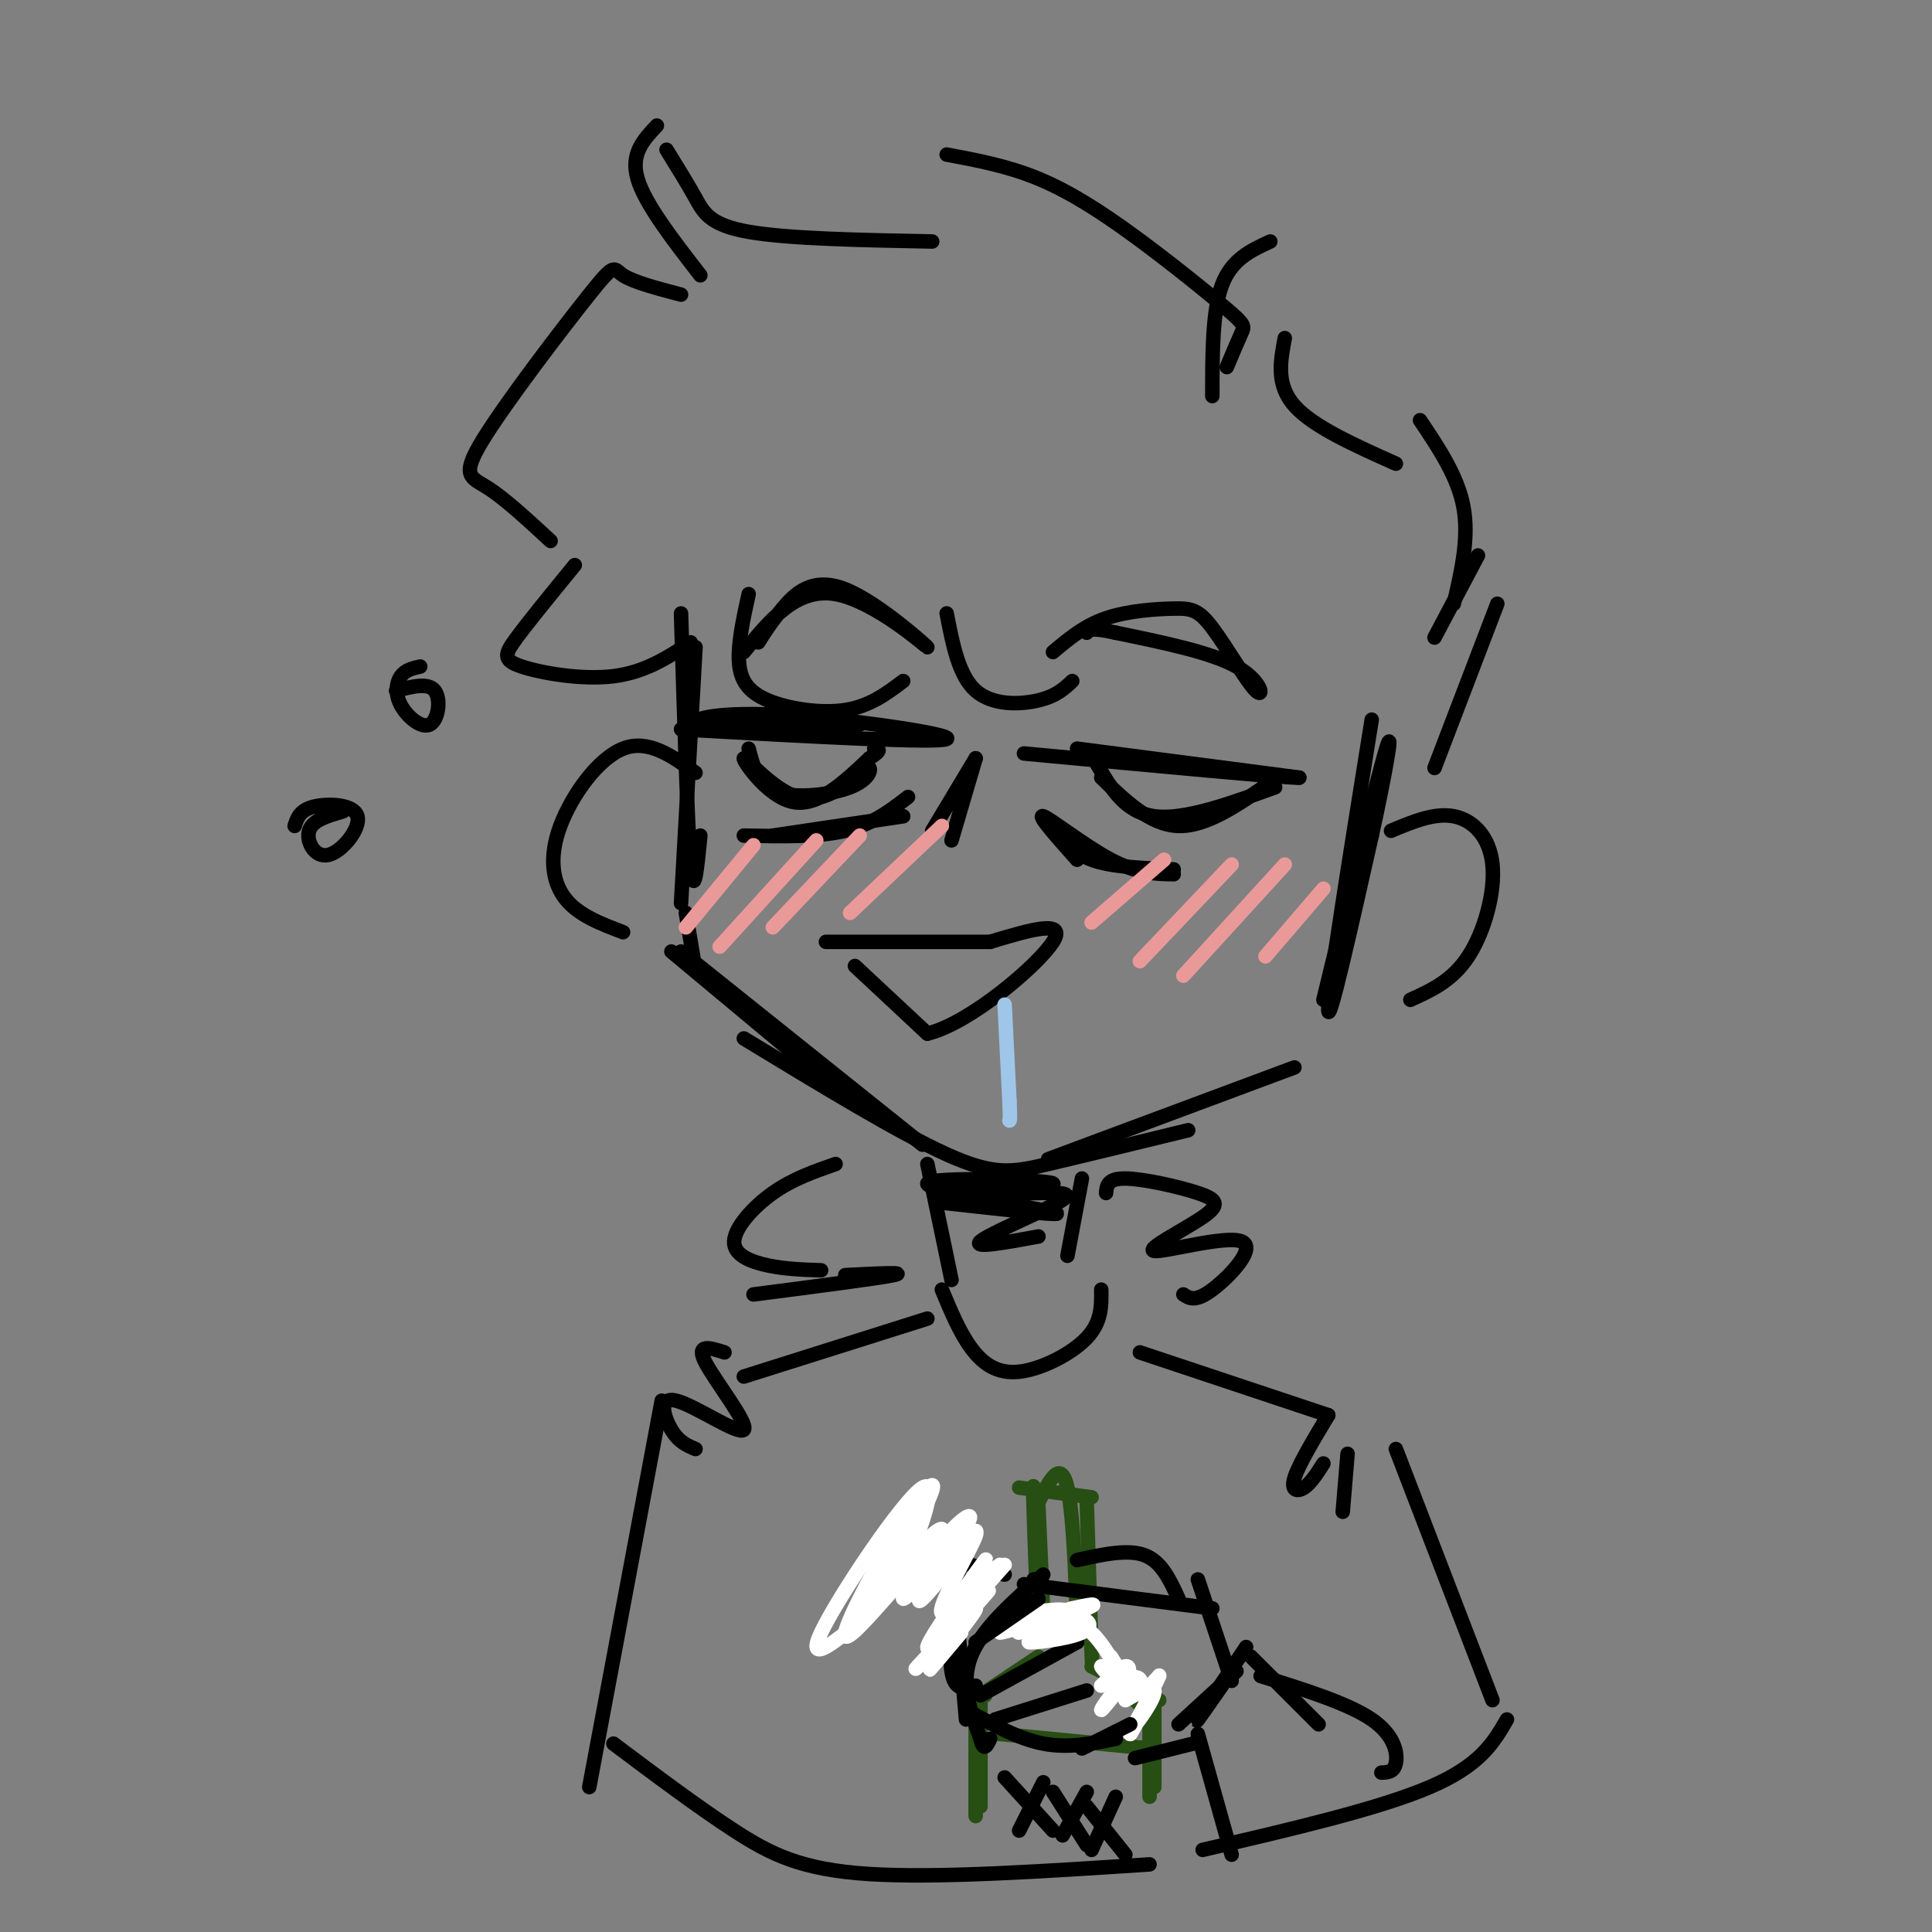 <svg viewBox='0 0 400 400' version='1.1' xmlns='http://www.w3.org/2000/svg' xmlns:xlink='http://www.w3.org/1999/xlink'><rect x="0" y="0" width="400" height="400" fill="#808080" stroke="none"/><g fill='none' stroke='rgb(0,0,0)' stroke-width='3' stroke-linecap='round' stroke-linejoin='round'><path d='M141,127c0.667,22.167 1.333,44.333 2,52c0.667,7.667 1.333,0.833 2,-6'/><path d='M144,134c0.000,0.000 -3.000,53.000 -3,53'/><path d='M142,189c0.000,0.000 2.000,12.000 2,12'/><path d='M139,197c0.000,0.000 36.000,30.000 36,30'/><path d='M141,197c0.000,0.000 50.000,40.000 50,40'/><path d='M154,215c16.044,9.756 32.089,19.511 42,24c9.911,4.489 13.689,3.711 21,2c7.311,-1.711 18.156,-4.356 29,-7'/><path d='M217,240c0.000,0.000 51.000,-19.000 51,-19'/><path d='M284,149c-4.500,28.000 -9.000,56.000 -9,60c0.000,4.000 4.500,-16.000 9,-36'/><path d='M284,173c2.644,-11.911 4.756,-23.689 3,-18c-1.756,5.689 -7.378,28.844 -13,52'/><path d='M154,135c5.459,-6.702 10.919,-13.404 19,-12c8.081,1.404 18.785,10.912 19,11c0.215,0.088 -10.057,-9.246 -17,-12c-6.943,-2.754 -10.555,1.070 -13,4c-2.445,2.930 -3.722,4.965 -5,7'/><path d='M218,135c3.235,-2.724 6.471,-5.448 11,-7c4.529,-1.552 10.352,-1.932 14,-2c3.648,-0.068 5.122,0.178 8,4c2.878,3.822 7.159,11.221 9,13c1.841,1.779 1.240,-2.063 -4,-5c-5.240,-2.937 -15.120,-4.968 -25,-7'/><path d='M231,131c-5.167,-1.167 -5.583,-0.583 -6,0'/><path d='M141,151c26.589,1.470 53.179,2.940 55,2c1.821,-0.940 -21.125,-4.292 -35,-5c-13.875,-0.708 -18.679,1.226 -17,2c1.679,0.774 9.839,0.387 18,0'/><path d='M162,150c5.667,0.000 10.833,0.000 16,0'/><path d='M155,155c0.976,3.786 1.952,7.571 6,9c4.048,1.429 11.167,0.500 15,-1c3.833,-1.500 4.381,-3.571 4,-4c-0.381,-0.429 -1.690,0.786 -3,2'/><path d='M177,161c-2.407,1.872 -6.923,5.553 -12,4c-5.077,-1.553 -10.713,-8.341 -11,-8c-0.287,0.341 4.775,7.812 10,9c5.225,1.188 10.612,-3.906 16,-9'/><path d='M180,157c2.833,-1.833 1.917,-1.917 1,-2'/><path d='M188,165c-3.667,2.833 -7.333,5.667 -13,7c-5.667,1.333 -13.333,1.167 -21,1'/><path d='M160,173c0.000,0.000 27.000,-4.000 27,-4'/><path d='M223,155c0.000,0.000 46.000,6.000 46,6'/><path d='M269,161c-1.833,0.167 -29.417,-2.417 -57,-5'/><path d='M227,158c2.917,5.083 5.833,10.167 12,11c6.167,0.833 15.583,-2.583 25,-6'/><path d='M263,162c-6.583,4.583 -13.167,9.167 -19,9c-5.833,-0.167 -10.917,-5.083 -16,-10'/><path d='M219,171c1.500,2.750 3.000,5.500 7,7c4.000,1.500 10.500,1.750 17,2'/><path d='M243,181c-3.778,-0.067 -7.556,-0.133 -13,-3c-5.444,-2.867 -12.556,-8.533 -14,-9c-1.444,-0.467 2.778,4.267 7,9'/><path d='M202,157c0.000,0.000 -5.000,17.000 -5,17'/><path d='M202,157c0.000,0.000 -9.000,15.000 -9,15'/><path d='M177,200c0.000,0.000 15.000,14.000 15,14'/><path d='M192,214c8.689,-2.044 22.911,-14.156 26,-19c3.089,-4.844 -4.956,-2.422 -13,0'/><path d='M205,195c-7.833,0.000 -20.917,0.000 -34,0'/><path d='M297,159c0.000,0.000 13.000,-34.000 13,-34'/><path d='M306,115c0.000,0.000 -9.000,17.000 -9,17'/><path d='M301,125c1.583,-6.833 3.167,-13.667 2,-20c-1.167,-6.333 -5.083,-12.167 -9,-18'/><path d='M289,96c-8.583,-3.833 -17.167,-7.667 -21,-12c-3.833,-4.333 -2.917,-9.167 -2,-14'/><path d='M263,50c-4.000,1.833 -8.000,3.667 -10,9c-2.000,5.333 -2.000,14.167 -2,23'/><path d='M254,76c1.161,-2.759 2.322,-5.518 3,-7c0.678,-1.482 0.872,-1.686 -3,-5c-3.872,-3.314 -11.812,-9.738 -19,-15c-7.188,-5.262 -13.625,-9.360 -20,-12c-6.375,-2.640 -12.687,-3.820 -19,-5'/><path d='M193,50c-14.956,-0.289 -29.911,-0.578 -38,-2c-8.089,-1.422 -9.311,-3.978 -11,-7c-1.689,-3.022 -3.844,-6.511 -6,-10'/><path d='M136,26c-2.750,2.917 -5.500,5.833 -4,11c1.500,5.167 7.250,12.583 13,20'/><path d='M141,61c-4.933,-1.297 -9.866,-2.593 -12,-4c-2.134,-1.407 -1.469,-2.923 -7,4c-5.531,6.923 -17.258,22.287 -22,30c-4.742,7.713 -2.498,7.775 1,10c3.498,2.225 8.249,6.612 13,11'/><path d='M119,117c-4.714,5.762 -9.429,11.524 -12,15c-2.571,3.476 -3.000,4.667 1,6c4.000,1.333 12.429,2.810 19,2c6.571,-0.810 11.286,-3.905 16,-7'/><path d='M155,123c-1.119,5.107 -2.238,10.214 -2,14c0.238,3.786 1.833,6.250 6,8c4.167,1.750 10.905,2.786 16,2c5.095,-0.786 8.548,-3.393 12,-6'/><path d='M196,127c1.244,6.444 2.489,12.889 6,16c3.511,3.111 9.289,2.889 13,2c3.711,-0.889 5.356,-2.444 7,-4'/><path d='M288,172c4.512,-1.887 9.024,-3.774 13,-3c3.976,0.774 7.417,4.208 8,10c0.583,5.792 -1.690,13.940 -5,19c-3.310,5.060 -7.655,7.030 -12,9'/><path d='M144,160c-4.911,-3.518 -9.821,-7.036 -15,-5c-5.179,2.036 -10.625,9.625 -13,16c-2.375,6.375 -1.679,11.536 1,15c2.679,3.464 7.339,5.232 12,7'/><path d='M224,244c0.000,0.000 -3.000,16.000 -3,16'/><path d='M192,241c0.000,0.000 5.000,24.000 5,24'/><path d='M195,267c1.804,4.357 3.607,8.714 6,12c2.393,3.286 5.375,5.500 10,5c4.625,-0.500 10.893,-3.714 14,-7c3.107,-3.286 3.054,-6.643 3,-10'/><path d='M195,249c13.668,1.509 27.337,3.018 23,2c-4.337,-1.018 -26.678,-4.561 -26,-6c0.678,-1.439 24.375,-0.772 26,0c1.625,0.772 -18.821,1.649 -23,2c-4.179,0.351 7.911,0.175 20,0'/><path d='M215,247c5.095,-0.036 7.833,-0.125 4,2c-3.833,2.125 -14.238,6.464 -16,8c-1.762,1.536 5.119,0.268 12,-1'/><path d='M229,247c0.145,-1.523 0.291,-3.046 4,-3c3.709,0.046 10.982,1.660 15,3c4.018,1.340 4.781,2.406 1,5c-3.781,2.594 -12.106,6.716 -10,7c2.106,0.284 14.644,-3.270 18,-2c3.356,1.270 -2.470,7.363 -6,10c-3.530,2.637 -4.765,1.819 -6,1'/><path d='M173,241c-4.446,1.548 -8.893,3.095 -13,6c-4.107,2.905 -7.875,7.167 -8,10c-0.125,2.833 3.393,4.238 7,5c3.607,0.762 7.304,0.881 11,1'/><path d='M175,264c6.583,-0.333 13.167,-0.667 10,0c-3.167,0.667 -16.083,2.333 -29,4'/><path d='M192,273c0.000,0.000 -38.000,12.000 -38,12'/><path d='M150,280c-3.005,-0.963 -6.010,-1.927 -4,2c2.010,3.927 9.033,12.743 8,14c-1.033,1.257 -10.124,-5.046 -14,-6c-3.876,-0.954 -2.536,3.442 -1,6c1.536,2.558 3.268,3.279 5,4'/><path d='M137,290c0.000,0.000 -15.000,80.000 -15,80'/><path d='M127,361c8.733,6.556 17.467,13.111 25,18c7.533,4.889 13.867,8.111 28,9c14.133,0.889 36.067,-0.556 58,-2'/><path d='M236,280c0.000,0.000 39.000,13.000 39,13'/><path d='M275,293c-3.089,5.156 -6.178,10.311 -7,13c-0.822,2.689 0.622,2.911 2,2c1.378,-0.911 2.689,-2.956 4,-5'/><path d='M279,301c0.000,0.000 -1.000,12.000 -1,12'/><path d='M289,300c0.000,0.000 20.000,52.000 20,52'/><path d='M312,356c-2.750,4.750 -5.500,9.500 -16,14c-10.500,4.500 -28.750,8.750 -47,13'/></g>
<g fill='none' stroke='rgb(234,153,153)' stroke-width='3' stroke-linecap='round' stroke-linejoin='round'><path d='M142,192c0.000,0.000 14.000,-17.000 14,-17'/><path d='M149,196c0.000,0.000 20.000,-22.000 20,-22'/><path d='M160,192c0.000,0.000 18.000,-19.000 18,-19'/><path d='M226,191c0.000,0.000 15.000,-13.000 15,-13'/><path d='M236,199c0.000,0.000 19.000,-20.000 19,-20'/><path d='M245,202c0.000,0.000 21.000,-23.000 21,-23'/><path d='M262,198c0.000,0.000 12.000,-14.000 12,-14'/><path d='M176,189c0.000,0.000 19.000,-18.000 19,-18'/></g>
<g fill='none' stroke='rgb(159,197,232)' stroke-width='3' stroke-linecap='round' stroke-linejoin='round'><path d='M208,208c0.000,0.000 1.000,20.000 1,20'/><path d='M209,228c0.167,4.000 0.083,4.000 0,4'/></g>
<g fill='none' stroke='rgb(39,78,19)' stroke-width='3' stroke-linecap='round' stroke-linejoin='round'><path d='M215,312c0.667,14.467 1.333,28.933 1,25c-0.333,-3.933 -1.667,-26.267 -2,-29c-0.333,-2.733 0.333,14.133 1,31'/><path d='M211,308c0.000,0.000 15.000,2.000 15,2'/><path d='M215,311c2.311,-4.556 4.622,-9.111 6,-3c1.378,6.111 1.822,22.889 2,29c0.178,6.111 0.089,1.556 0,-3'/><path d='M225,311c0.417,13.167 0.833,26.333 1,31c0.167,4.667 0.083,0.833 0,-3'/><path d='M215,343c0.000,0.000 -12.000,8.000 -12,8'/><path d='M203,351c-1.833,1.333 -0.417,0.667 1,0'/><path d='M203,351c0.000,0.000 0.000,23.000 0,23'/><path d='M202,357c0.000,0.000 0.000,19.000 0,19'/><path d='M226,345c0.000,0.000 14.000,7.000 14,7'/><path d='M232,349c0.000,0.000 5.000,5.000 5,5'/><path d='M239,349c0.000,0.000 0.000,21.000 0,21'/><path d='M238,356c0.000,0.000 0.000,16.000 0,16'/><path d='M207,359c0.000,0.000 31.000,3.000 31,3'/></g>
<g fill='none' stroke='rgb(0,0,0)' stroke-width='3' stroke-linecap='round' stroke-linejoin='round'><path d='M216,369c0.000,0.000 -5.000,10.000 -5,10'/><path d='M208,368c0.000,0.000 10.000,11.000 10,11'/><path d='M225,371c0.000,0.000 -5.000,9.000 -5,9'/><path d='M218,371c0.000,0.000 7.000,11.000 7,11'/><path d='M231,372c0.000,0.000 -5.000,11.000 -5,11'/><path d='M225,374c0.000,0.000 8.000,10.000 8,10'/><path d='M248,327c0.000,0.000 7.000,21.000 7,21'/><path d='M258,341c-4.583,6.833 -9.167,13.667 -10,15c-0.833,1.333 2.083,-2.833 5,-7'/><path d='M256,346c0.000,0.000 -12.000,11.000 -12,11'/><path d='M259,343c0.000,0.000 14.000,14.000 14,14'/><path d='M261,347c9.089,2.844 18.178,5.689 23,9c4.822,3.311 5.378,7.089 5,9c-0.378,1.911 -1.689,1.956 -3,2'/><path d='M248,359c0.000,0.000 7.000,25.000 7,25'/><path d='M251,333c0.000,0.000 -39.000,-5.000 -39,-5'/><path d='M214,327c0.000,0.000 0.100,0.100 0.1,0.1'/><path d='M208,326c-2.679,-0.780 -5.357,-1.560 -7,-2c-1.643,-0.440 -2.250,-0.542 -3,4c-0.750,4.542 -1.643,13.726 -1,18c0.643,4.274 2.821,3.637 5,3'/><path d='M198,333c0.000,0.000 2.000,23.000 2,23'/><path d='M200,354c5.417,3.000 10.833,6.000 16,7c5.167,1.000 10.083,0.000 15,-1'/><path d='M244,331c-1.750,-3.833 -3.500,-7.667 -7,-9c-3.500,-1.333 -8.750,-0.167 -14,1'/><path d='M216,326c-6.417,5.667 -12.833,11.333 -15,17c-2.167,5.667 -0.083,11.333 2,17'/><path d='M203,360c0.667,2.833 1.333,1.417 2,0'/><path d='M203,351c0.000,0.000 20.000,-11.000 20,-11'/><path d='M206,356c0.000,0.000 19.000,-6.000 19,-6'/></g>
<g fill='none' stroke='rgb(255,255,255)' stroke-width='3' stroke-linecap='round' stroke-linejoin='round'><path d='M208,324c-5.144,5.804 -10.287,11.608 -9,10c1.287,-1.608 9.005,-10.627 8,-10c-1.005,0.627 -10.732,10.900 -12,10c-1.268,-0.900 5.923,-12.971 7,-16c1.077,-3.029 -3.962,2.986 -9,9'/><path d='M193,327c-2.467,3.132 -4.135,6.463 -1,3c3.135,-3.463 11.072,-13.718 10,-13c-1.072,0.718 -11.152,12.411 -12,13c-0.848,0.589 7.536,-9.925 10,-14c2.464,-4.075 -0.990,-1.713 -5,3c-4.010,4.713 -8.574,11.775 -8,12c0.574,0.225 6.287,-6.388 12,-13'/><path d='M199,318c-1.575,1.032 -11.513,10.110 -13,11c-1.487,0.890 5.476,-6.410 8,-10c2.524,-3.590 0.607,-3.470 -4,2c-4.607,5.470 -11.906,16.289 -11,14c0.906,-2.289 10.016,-17.686 13,-24c2.984,-6.314 -0.158,-3.546 -5,4c-4.842,7.546 -11.383,19.870 -12,23c-0.617,3.130 4.692,-2.935 10,-9'/><path d='M185,329c4.274,-7.976 9.958,-23.417 6,-21c-3.958,2.417 -17.560,22.690 -21,30c-3.440,7.310 3.280,1.655 10,-4'/><path d='M202,326c-4.448,6.344 -8.896,12.689 -7,10c1.896,-2.689 10.137,-14.411 9,-13c-1.137,1.411 -11.652,15.957 -12,18c-0.348,2.043 9.472,-8.416 12,-11c2.528,-2.584 -2.236,2.708 -7,8'/><path d='M197,338c-3.558,3.764 -8.954,9.174 -7,7c1.954,-2.174 11.257,-11.931 12,-12c0.743,-0.069 -7.073,9.552 -9,12c-1.927,2.448 2.037,-2.276 6,-7'/><path d='M219,338c2.615,-0.253 5.231,-0.507 3,0c-2.231,0.507 -9.307,1.774 -9,2c0.307,0.226 7.997,-0.589 11,-2c3.003,-1.411 1.321,-3.420 -3,-3c-4.321,0.420 -11.279,3.267 -10,3c1.279,-0.267 10.794,-3.648 14,-5c3.206,-1.352 0.103,-0.676 -3,0'/><path d='M222,333c-4.740,1.367 -15.091,4.783 -15,5c0.091,0.217 10.622,-2.767 13,-4c2.378,-1.233 -3.398,-0.717 -7,0c-3.602,0.717 -5.029,1.633 -3,2c2.029,0.367 7.515,0.183 13,0'/><path d='M223,336c3.500,1.500 5.750,5.250 8,9'/><path d='M230,343c1.997,3.183 3.994,6.367 3,6c-0.994,-0.367 -4.978,-4.284 -5,-4c-0.022,0.284 3.917,4.769 7,5c3.083,0.231 5.309,-3.791 5,-3c-0.309,0.791 -3.155,6.396 -6,12'/><path d='M234,359c-0.167,0.500 2.417,-4.250 5,-9'/><path d='M239,350c-0.488,0.660 -4.206,6.811 -4,7c0.206,0.189 4.338,-5.583 4,-7c-0.338,-1.417 -5.146,1.521 -6,2c-0.854,0.479 2.245,-1.500 3,-3c0.755,-1.500 -0.835,-2.519 -3,-1c-2.165,1.519 -4.904,5.577 -5,6c-0.096,0.423 2.452,-2.788 5,-6'/><path d='M233,348c1.000,-1.778 1.000,-3.222 0,-3c-1.000,0.222 -3.000,2.111 -5,4'/></g>
<g fill='none' stroke='rgb(0,0,0)' stroke-width='3' stroke-linecap='round' stroke-linejoin='round'><path d='M235,364c0.000,0.000 12.000,-3.000 12,-3'/><path d='M224,362c0.000,0.000 10.000,-5.000 10,-5'/><path d='M215,331c0.000,0.000 -13.000,9.000 -13,9'/><path d='M71,168c-3.164,0.904 -6.329,1.809 -7,4c-0.671,2.191 1.150,5.670 4,5c2.850,-0.670 6.729,-5.488 6,-8c-0.729,-2.512 -6.065,-2.718 -9,-2c-2.935,0.718 -3.467,2.359 -4,4'/><path d='M87,138c-1.530,0.343 -3.059,0.686 -4,2c-0.941,1.314 -1.293,3.600 0,6c1.293,2.400 4.233,4.915 6,4c1.767,-0.915 2.362,-5.262 1,-7c-1.362,-1.738 -4.681,-0.869 -8,0'/></g>
</svg>